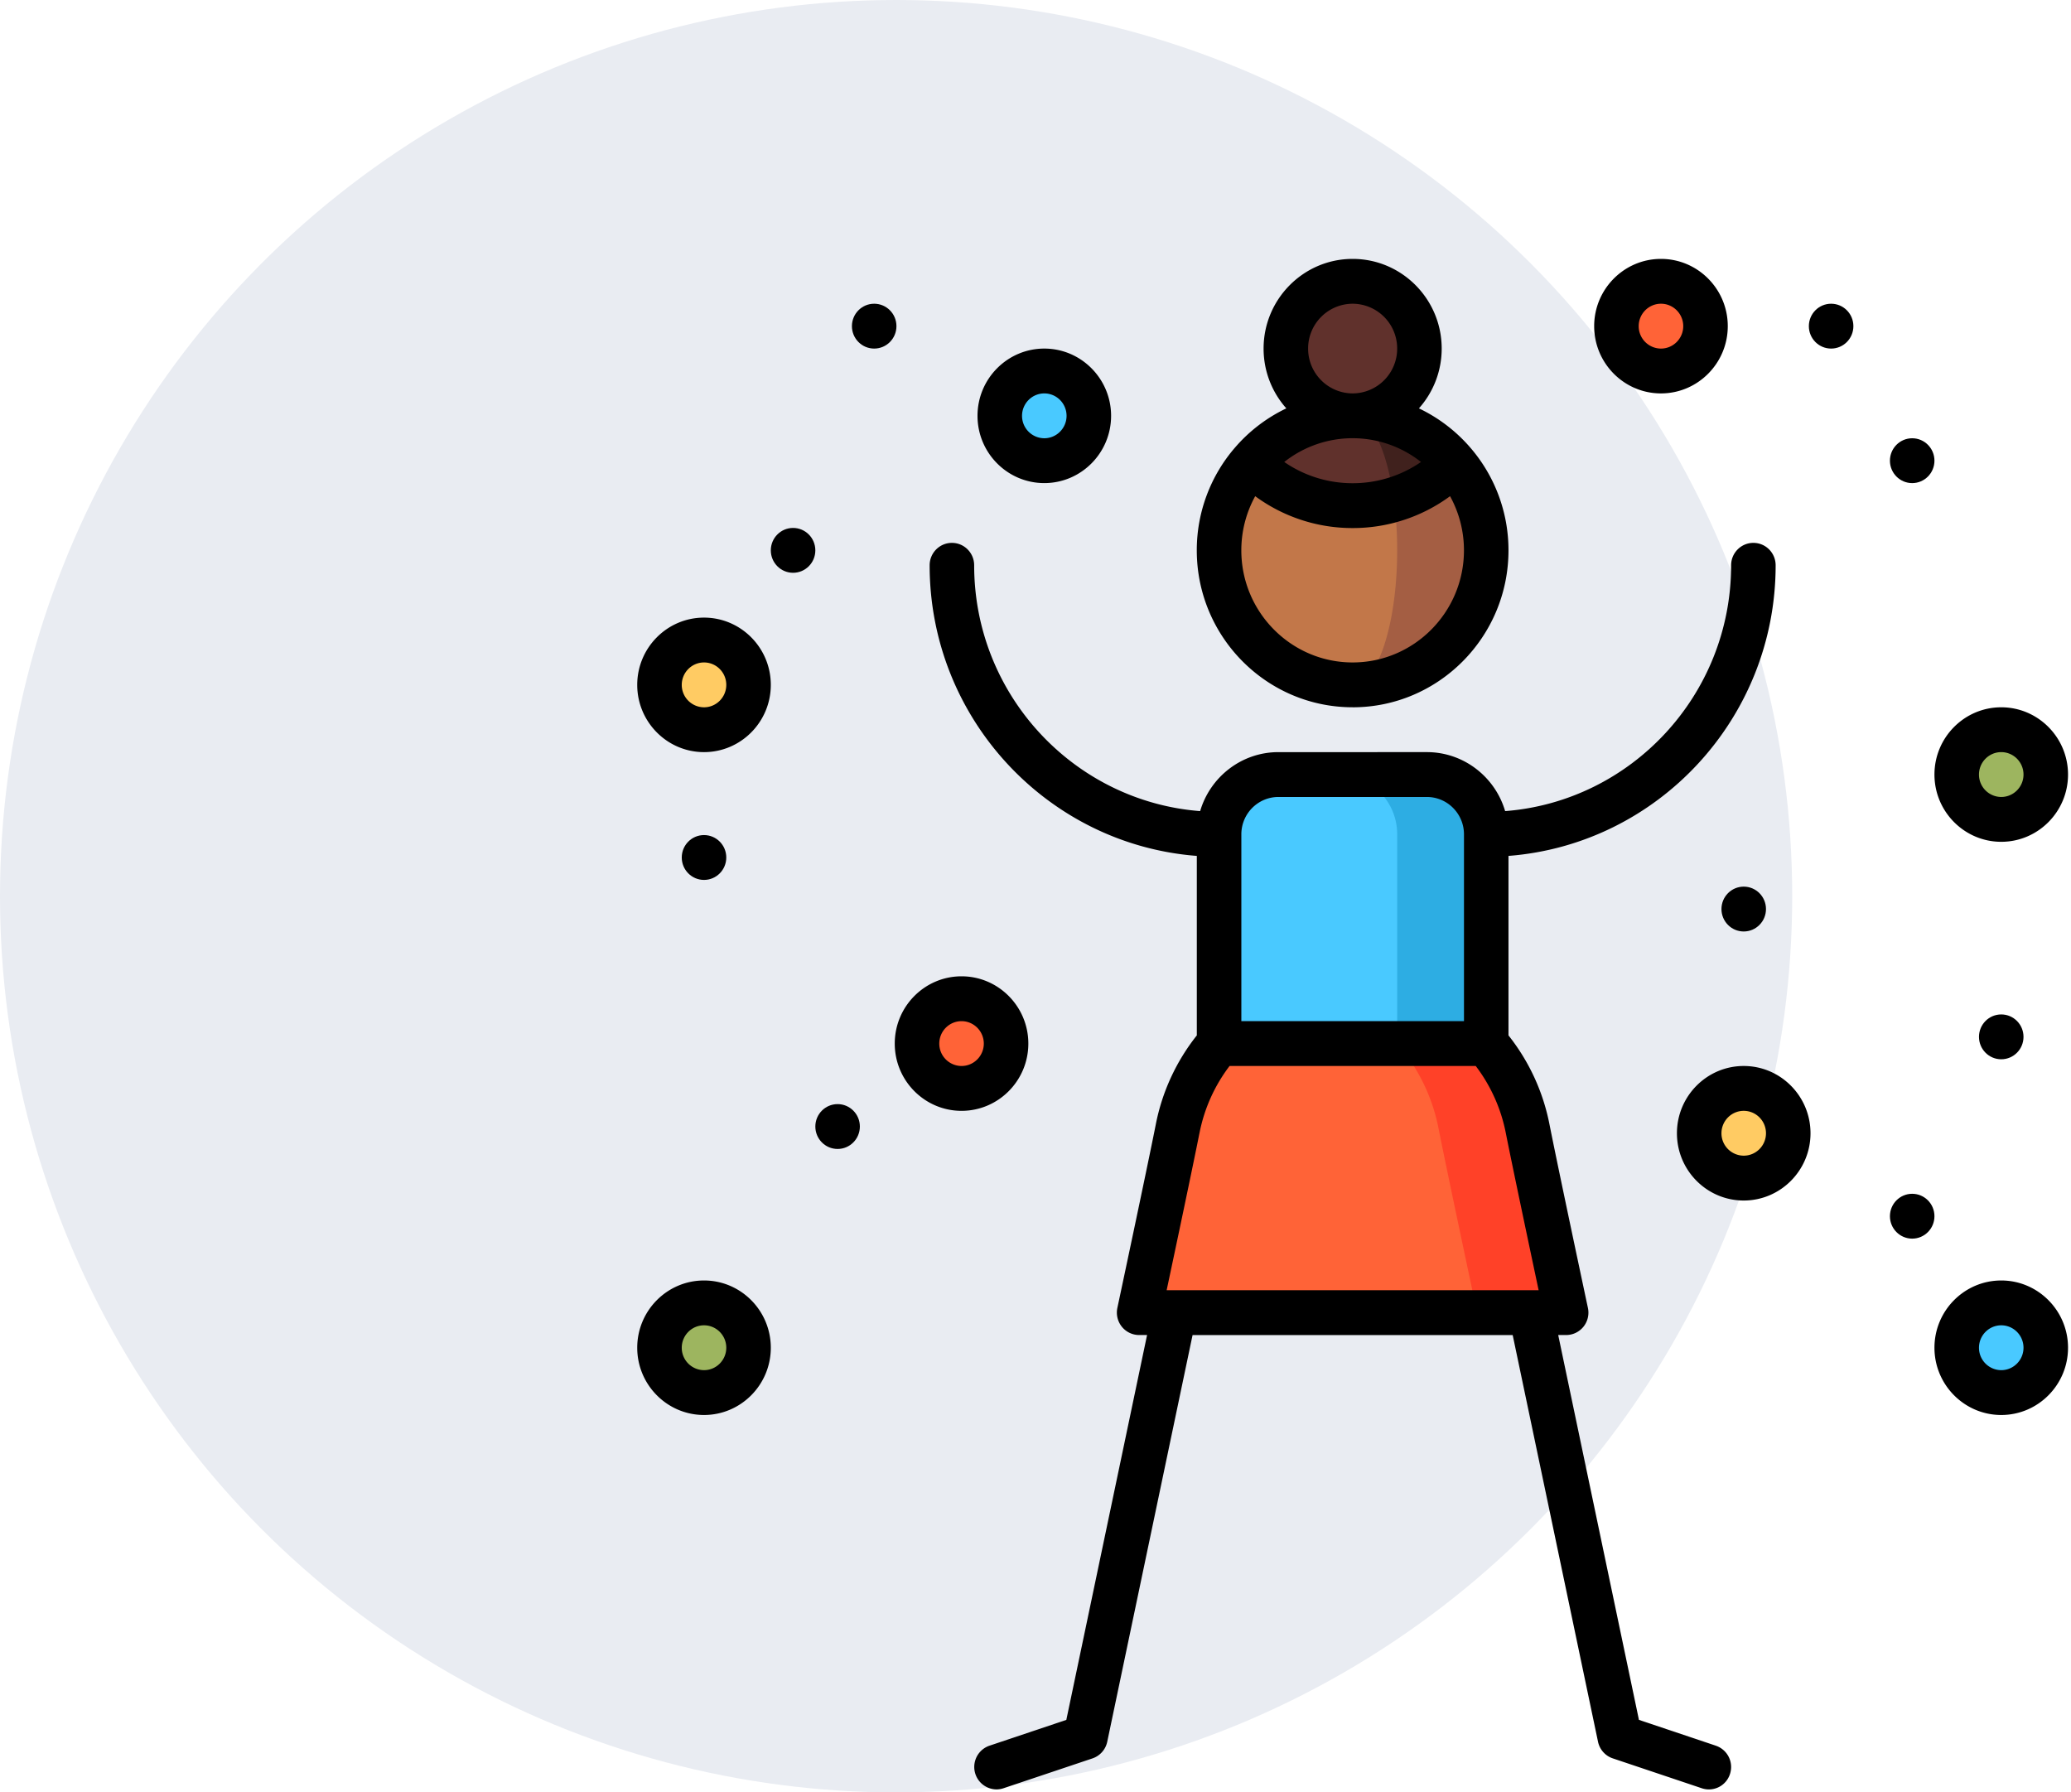 <svg xmlns="http://www.w3.org/2000/svg" width="104" height="90" viewBox="0 0 104 90">
    <g fill="none" fill-rule="evenodd">
        <path fill="#FFF" d="M-422-5593h1660V8416H-422z"/>
        <g>
            <circle cx="45" cy="45" r="45" fill="#E9ECF2"/>
            <g fill-rule="nonzero" transform="translate(32 13)">
                <path fill="#2DADE3" d="M39.652 25.892H35.18v18.012h7.454v-15.01a2.992 2.992 0 0 0-2.982-3.002z"/>
                <path fill="#49C9FF" d="M35.18 25.892H32.2a2.992 2.992 0 0 0-2.981 3.002v15.01h8.944v-15.01a2.992 2.992 0 0 0-2.982-3.002z"/>
                <path fill="#FF4128" d="M44.716 43.684a9.175 9.175 0 0 0-2.082-4.283h-4.472l4.014 13.508h4.472s-1.474-6.913-1.932-9.225z"/>
                <path fill="#FF6337" d="M42.176 52.91H25.203s1.474-6.914 1.932-9.226a9.175 9.175 0 0 1 2.083-4.283h8.944a9.175 9.175 0 0 1 2.082 4.283c.458 2.312 1.932 9.225 1.932 9.225z"/>
                <ellipse cx="35.925" cy="4.503" fill="#60312C" rx="3.354" ry="3.377"/>
                <path fill="#A45E43" d="M41.032 10.257c.001-.002-5.106 0-5.106 0v11.132c3.704 0 6.708-3.025 6.708-6.754 0-1.67-.603-3.2-1.602-4.378z"/>
                <path fill="#C27749" d="M37.996 12.084l-7.177-1.827a6.75 6.75 0 0 0-1.601 4.378c0 3.73 3.003 6.754 6.708 6.754 1.234 0 2.236-3.025 2.236-6.754a19 19 0 0 0-.166-2.55z"/>
                <path fill="#40211D" d="M35.926 7.88l2.07 4.204a7.21 7.21 0 0 0 3.036-1.827 6.67 6.67 0 0 0-5.106-2.377z"/>
                <path fill="#60312C" d="M35.926 7.88a6.67 6.67 0 0 0-5.107 2.377 7.182 7.182 0 0 0 7.177 1.827c-.332-2.466-1.134-4.204-2.07-4.204z"/>
                <ellipse cx="68.497" cy="54.673" fill="#49C9FF" rx="2.236" ry="2.251"/>
                <ellipse cx="55.565" cy="43.904" fill="#FFCB63" rx="2.236" ry="2.251"/>
                <g fill="#9DB55F" transform="translate(1.043 23.565)">
                    <ellipse cx="67.453" cy="2.327" rx="2.236" ry="2.251"/>
                    <ellipse cx="2.311" cy="31.108" rx="2.236" ry="2.251"/>
                </g>
                <ellipse cx="16.286" cy="39.401" fill="#FF6337" rx="2.236" ry="2.251"/>
                <ellipse cx="3.354" cy="21.389" fill="#FFCB63" rx="2.236" ry="2.251"/>
                <ellipse cx="51.409" cy="3.377" fill="#FF6337" rx="2.236" ry="2.251"/>
                <ellipse cx="20.442" cy="7.88" fill="#49C9FF" rx="2.236" ry="2.251"/>
                <ellipse cx="68.497" cy="39.063" fill="#000" rx="1.118" ry="1.126"/>
                <ellipse cx="55.565" cy="32.646" fill="#000" rx="1.118" ry="1.126"/>
                <ellipse cx="64.025" cy="48.069" fill="#000" rx="1.118" ry="1.126"/>
                <ellipse cx="3.354" cy="30.057" fill="#000" rx="1.118" ry="1.126"/>
                <ellipse cx="10.062" cy="43.566" fill="#000" rx="1.118" ry="1.126"/>
                <ellipse cx="59.954" cy="3.377" fill="#000" rx="1.118" ry="1.126"/>
                <ellipse cx="64.025" cy="10.132" fill="#000" rx="1.118" ry="1.126"/>
                <ellipse cx="11.899" cy="3.377" fill="#000" rx="1.118" ry="1.126"/>
                <ellipse cx="7.826" cy="14.635" fill="#000" rx="1.118" ry="1.126"/>
                <path fill="#000" d="M54.167 74.656l-3.864-1.297-4.054-19.324h.399c.338 0 .657-.154.87-.418a1.13 1.13 0 0 0 .223-.944c-.015-.069-1.478-6.932-1.929-9.209a10.382 10.382 0 0 0-2.06-4.474v-9.013c7.494-.577 13.416-6.901 13.416-14.592 0-.622-.5-1.126-1.118-1.126-.618 0-1.118.504-1.118 1.126 0 6.506-5.01 11.852-11.348 12.343-.501-1.71-2.074-2.962-3.932-2.962H32.2c-1.858 0-3.43 1.252-3.932 2.962-6.338-.491-11.348-5.837-11.348-12.343 0-.622-.5-1.126-1.118-1.126-.617 0-1.118.504-1.118 1.126 0 7.69 5.923 14.015 13.417 14.592v9.013a10.384 10.384 0 0 0-2.061 4.474c-.451 2.277-1.914 9.14-1.929 9.21-.07.332.012.678.224.943.212.264.532.418.87.418h.398L21.548 73.36l-3.864 1.297a1.128 1.128 0 0 0 .353 2.194c.117 0 .236-.019.354-.058l4.472-1.5c.376-.127.658-.445.74-.836l4.285-20.42h16.075l4.285 20.42c.082.39.364.709.74.835l4.472 1.501a1.112 1.112 0 0 0 1.414-.712 1.128 1.128 0 0 0-.707-1.424zM32.2 27.018h7.453c1.028 0 1.864.841 1.864 1.876v9.38h-11.18v-9.38c0-1.035.835-1.876 1.863-1.876zm-3.967 16.886a8.144 8.144 0 0 1 1.512-3.378h12.363a8.143 8.143 0 0 1 1.512 3.378c.33 1.663 1.192 5.74 1.646 7.88H26.586c.455-2.14 1.316-6.217 1.646-7.88z"/>
                <path fill="#000" d="M35.926 22.515c4.315 0 7.826-3.535 7.826-7.88a7.876 7.876 0 0 0-1.93-5.174 7.897 7.897 0 0 0-2.567-1.956 4.502 4.502 0 0 0 1.143-3.002C40.398 2.02 38.392 0 35.926 0c-2.466 0-4.472 2.02-4.472 4.503 0 1.152.432 2.205 1.142 3.002a7.873 7.873 0 0 0-2.563 1.952 7.876 7.876 0 0 0-1.934 5.177c0 4.346 3.511 7.88 7.827 7.88zm0-2.252c-3.083 0-5.59-2.525-5.59-5.628 0-.986.253-1.913.697-2.72a8.235 8.235 0 0 0 4.893 1.6 8.236 8.236 0 0 0 4.892-1.6c.444.807.698 1.734.698 2.72 0 3.103-2.508 5.628-5.59 5.628zm-3.434-10.066a5.536 5.536 0 0 1 6.867 0 6.027 6.027 0 0 1-3.433 1.066 6.027 6.027 0 0 1-3.434-1.066zm1.198-5.694a2.246 2.246 0 0 1 2.236-2.252 2.246 2.246 0 0 1 2.236 2.252 2.246 2.246 0 0 1-2.236 2.251 2.246 2.246 0 0 1-2.236-2.251zM68.497 51.296c-1.85 0-3.354 1.515-3.354 3.377 0 1.862 1.505 3.377 3.354 3.377 1.85 0 3.354-1.515 3.354-3.377 0-1.862-1.505-3.377-3.354-3.377zm0 4.503a1.123 1.123 0 0 1-1.118-1.126c0-.62.501-1.126 1.118-1.126.617 0 1.118.505 1.118 1.126 0 .62-.501 1.126-1.118 1.126zM55.565 40.526c-1.849 0-3.354 1.515-3.354 3.378 0 1.862 1.505 3.377 3.354 3.377 1.85 0 3.354-1.515 3.354-3.377 0-1.863-1.504-3.378-3.354-3.378zm0 4.503a1.123 1.123 0 0 1-1.118-1.125c0-.621.502-1.126 1.118-1.126.617 0 1.118.505 1.118 1.126 0 .62-.501 1.125-1.118 1.125zM68.497 29.269c1.85 0 3.354-1.515 3.354-3.377 0-1.862-1.505-3.377-3.354-3.377-1.85 0-3.354 1.515-3.354 3.377 0 1.862 1.505 3.377 3.354 3.377zm0-4.503c.617 0 1.118.505 1.118 1.126 0 .62-.501 1.126-1.118 1.126a1.123 1.123 0 0 1-1.118-1.126c0-.62.501-1.126 1.118-1.126zM3.354 51.296C1.504 51.296 0 52.81 0 54.673c0 1.862 1.505 3.377 3.354 3.377 1.85 0 3.354-1.515 3.354-3.377 0-1.862-1.504-3.377-3.354-3.377zm0 4.503a1.123 1.123 0 0 1-1.118-1.126c0-.62.502-1.126 1.118-1.126.617 0 1.118.505 1.118 1.126 0 .62-.501 1.126-1.118 1.126zM19.64 39.4c0-1.862-1.505-3.377-3.354-3.377-1.85 0-3.354 1.515-3.354 3.378 0 1.862 1.504 3.377 3.354 3.377s3.354-1.515 3.354-3.377zm-3.354 1.126a1.123 1.123 0 0 1-1.118-1.125c0-.621.501-1.126 1.118-1.126.616 0 1.118.505 1.118 1.126 0 .62-.502 1.125-1.118 1.125zM3.354 18.012C1.504 18.012 0 19.527 0 21.389c0 1.862 1.505 3.377 3.354 3.377 1.85 0 3.354-1.515 3.354-3.377 0-1.862-1.504-3.377-3.354-3.377zm0 4.503a1.123 1.123 0 0 1-1.118-1.126c0-.62.502-1.126 1.118-1.126.617 0 1.118.505 1.118 1.126 0 .62-.501 1.126-1.118 1.126zM51.41 6.754c1.849 0 3.354-1.515 3.354-3.377C54.764 1.515 53.259 0 51.409 0c-1.849 0-3.354 1.515-3.354 3.377 0 1.862 1.505 3.377 3.354 3.377zm0-4.503c.616 0 1.118.506 1.118 1.126 0 .62-.502 1.126-1.119 1.126a1.123 1.123 0 0 1-1.118-1.126c0-.62.502-1.126 1.118-1.126zM20.442 11.257c1.85 0 3.354-1.515 3.354-3.377 0-1.862-1.505-3.377-3.354-3.377-1.85 0-3.354 1.515-3.354 3.377 0 1.862 1.504 3.377 3.354 3.377zm0-4.503c.616 0 1.118.505 1.118 1.126 0 .62-.502 1.126-1.118 1.126a1.123 1.123 0 0 1-1.118-1.126c0-.62.501-1.126 1.118-1.126z"/>
            </g>
        </g>
    </g>
</svg>
